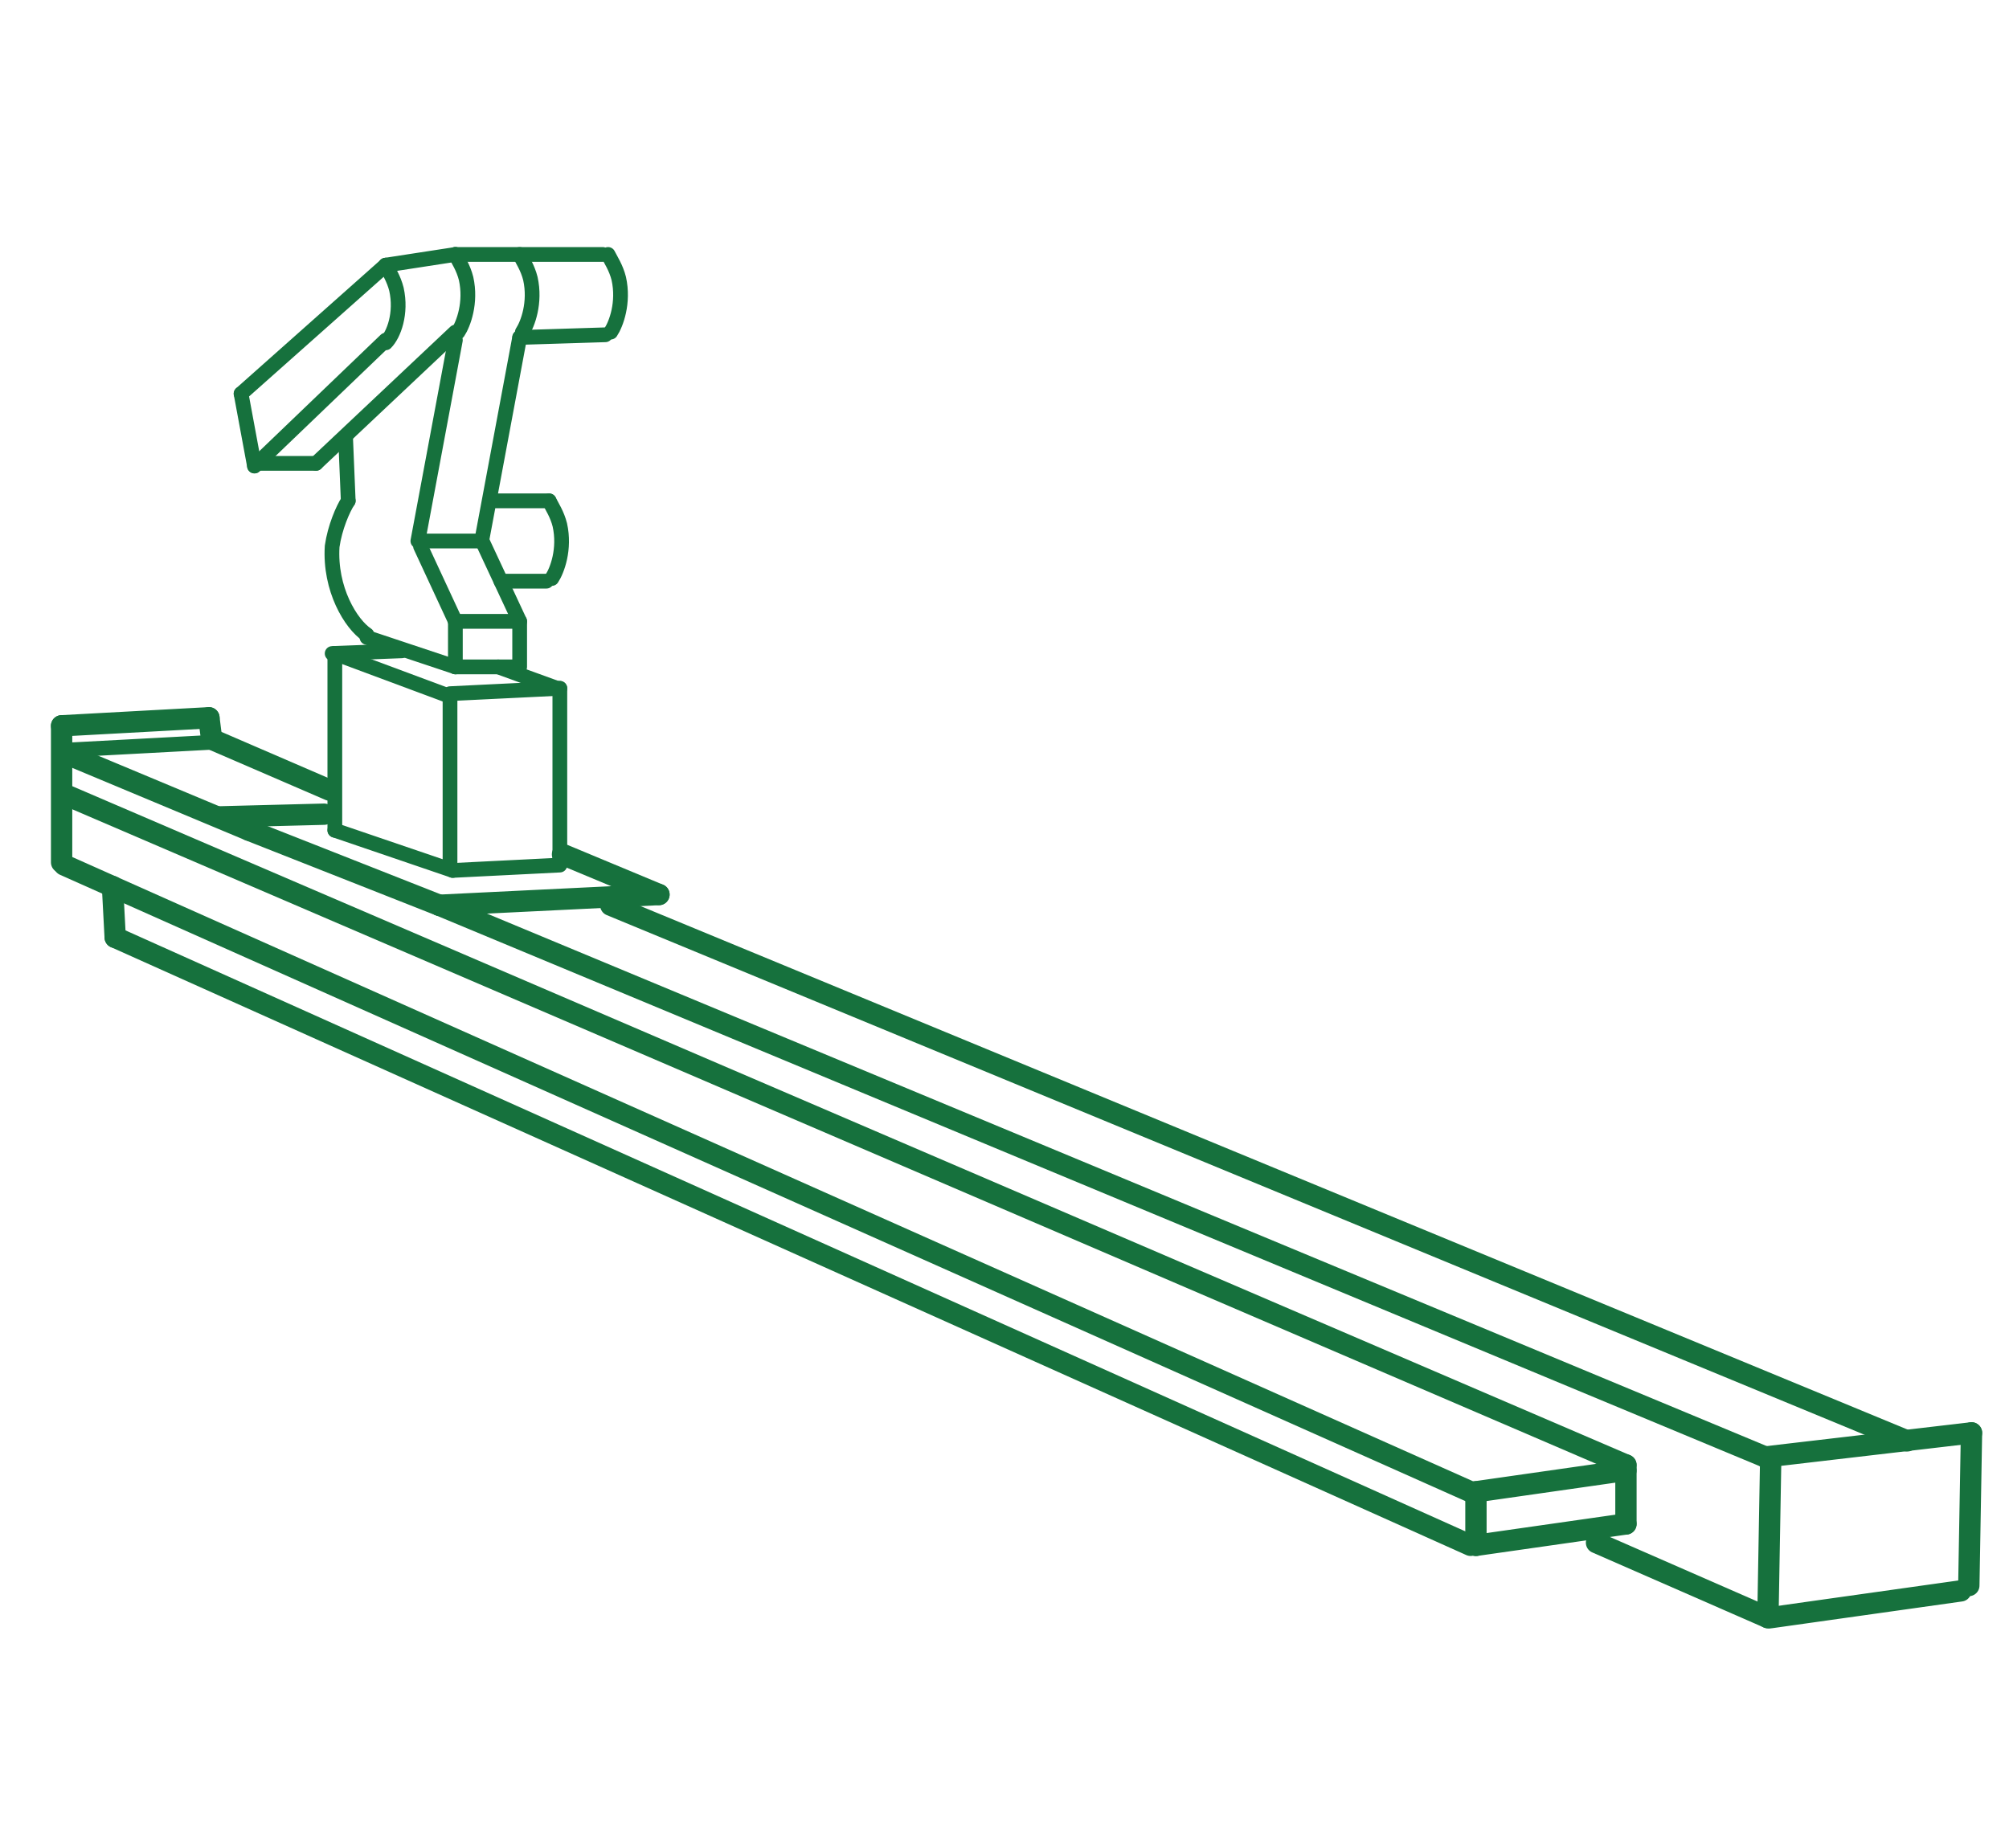 <?xml version="1.0" encoding="utf-8"?>
<!-- Generator: Adobe Illustrator 26.3.1, SVG Export Plug-In . SVG Version: 6.00 Build 0)  -->
<svg version="1.1" id="Livello_1" xmlns="http://www.w3.org/2000/svg" xmlns:xlink="http://www.w3.org/1999/xlink" x="0px" y="0px"
	 width="75px" height="69px" viewBox="0 0 75 69" style="enable-background:new 0 0 75 69;" xml:space="preserve">
<style type="text/css">
	.st0{fill:none;stroke:#16713D;stroke-width:0.793;stroke-linecap:round;stroke-linejoin:round;stroke-miterlimit:10;}
	.st1{fill:none;stroke:#16713D;stroke-width:0.796;stroke-linecap:round;stroke-linejoin:round;stroke-miterlimit:10;}
	.st2{fill:none;stroke:#16713D;stroke-width:0.55;stroke-linecap:round;stroke-linejoin:round;stroke-miterlimit:10;}
</style>
<line class="st0" x1="16.4" y1="33.8" x2="65.9" y2="54.4"/>
<line class="st1" x1="66" y1="60.4" x2="66.1" y2="54.7"/>
<line class="st0" x1="22.8" y1="33.8" x2="71.2" y2="53.8"/>
<line class="st0" x1="2.4" y1="32.3" x2="54.9" y2="55.7"/>
<line class="st0" x1="4.3" y1="35" x2="54.9" y2="57.7"/>
<line class="st0" x1="2.5" y1="29.7" x2="60.7" y2="54.7"/>
<line class="st1" x1="73.5" y1="59.2" x2="73.6" y2="53.5"/>
<line class="st1" x1="73.6" y1="53.5" x2="65.9" y2="54.4"/>
<line class="st1" x1="73.2" y1="59.4" x2="66.1" y2="60.4"/>
<line class="st0" x1="59.6" y1="57.6" x2="66" y2="60.4"/>
<line class="st0" x1="2.6" y1="28.2" x2="9.3" y2="31"/>
<line class="st0" x1="7.9" y1="27.6" x2="12.3" y2="29.5"/>
<line class="st1" x1="2.3" y1="32.2" x2="2.3" y2="27.1"/>
<line class="st1" x1="7.8" y1="26.8" x2="2.3" y2="27.1"/>
<line class="st1" x1="4.3" y1="35" x2="4.2" y2="33.1"/>
<line class="st1" x1="7.9" y1="27.6" x2="7.8" y2="26.8"/>
<line class="st1" x1="24.6" y1="33.4" x2="16.4" y2="33.8"/>
<line class="st1" x1="16.4" y1="33.8" x2="9.3" y2="31"/>
<line class="st2" x1="20.9" y1="32.1" x2="20.9" y2="25.7"/>
<line class="st2" x1="16.8" y1="32.3" x2="16.8" y2="26"/>
<line class="st2" x1="16.8" y1="26" x2="12.5" y2="24.4"/>
<line class="st2" x1="20.9" y1="25.7" x2="16.8" y2="25.9"/>
<line class="st2" x1="17" y1="23.2" x2="17" y2="24.9"/>
<line class="st2" x1="17" y1="9.5" x2="14.4" y2="9.9"/>
<line class="st2" x1="18" y1="20.2" x2="15.7" y2="20.2"/>
<line class="st2" x1="22.6" y1="12.5" x2="19.4" y2="12.6"/>
<line class="st2" x1="22.5" y1="9.5" x2="17" y2="9.5"/>
<line class="st1" x1="24.6" y1="33.4" x2="21" y2="31.9"/>
<line class="st2" x1="12.5" y1="31" x2="12.5" y2="24.4"/>
<line class="st1" x1="12.1" y1="30.4" x2="8.2" y2="30.5"/>
<line class="st2" x1="19.4" y1="23.2" x2="19.4" y2="24.9"/>
<line class="st2" x1="19.3" y1="23.2" x2="17" y2="23.2"/>
<line class="st2" x1="17" y1="24.9" x2="13.7" y2="23.8"/>
<line class="st2" x1="17" y1="23.2" x2="15.7" y2="20.4"/>
<line class="st2" x1="19.4" y1="23.2" x2="18" y2="20.2"/>
<line class="st2" x1="15.6" y1="20.2" x2="17" y2="12.7"/>
<line class="st2" x1="18" y1="20.1" x2="19.4" y2="12.6"/>
<line class="st2" x1="16.9" y1="32.5" x2="12.5" y2="31"/>
<line class="st2" x1="20.9" y1="32.3" x2="16.9" y2="32.5"/>
<path class="st2" d="M22.7,9.5c0.1,0.2,0.3,0.5,0.4,0.9c0.2,0.9-0.1,1.7-0.3,2"/>
<path class="st2" d="M19.4,9.5c0.1,0.2,0.3,0.5,0.4,0.9c0.2,0.9-0.1,1.7-0.3,2"/>
<path class="st2" d="M17,9.5c0.1,0.2,0.3,0.5,0.4,0.9c0.2,0.9-0.1,1.7-0.3,2"/>
<path class="st2" d="M13,18.7c-0.2,0.3-0.5,1-0.6,1.7c-0.1,1.6,0.7,2.9,1.3,3.3"/>
<line class="st2" x1="9.5" y1="17.4" x2="14.4" y2="12.7"/>
<line class="st2" x1="11.8" y1="17.3" x2="17" y2="12.4"/>
<path class="st2" d="M14.4,9.9c0.1,0.2,0.3,0.5,0.4,0.9c0.2,0.9-0.1,1.7-0.4,2"/>
<line class="st2" x1="14.4" y1="9.9" x2="9" y2="14.7"/>
<line class="st2" x1="9" y1="14.7" x2="9.5" y2="17.4"/>
<line class="st2" x1="9.5" y1="17.3" x2="11.8" y2="17.3"/>
<line class="st2" x1="13" y1="18.7" x2="12.9" y2="16.3"/>
<line class="st2" x1="20.4" y1="21.7" x2="18.7" y2="21.7"/>
<path class="st2" d="M20.5,18.7c0.1,0.2,0.3,0.5,0.4,0.9c0.2,0.9-0.1,1.7-0.3,2"/>
<line class="st2" x1="20.5" y1="18.7" x2="18.5" y2="18.7"/>
<line class="st2" x1="19.3" y1="24.9" x2="17" y2="24.9"/>
<line class="st1" x1="60.7" y1="56.9" x2="55.1" y2="57.7"/>
<line class="st1" x1="60.7" y1="54.9" x2="55.1" y2="55.7"/>
<line class="st1" x1="60.7" y1="56.9" x2="60.7" y2="54.7"/>
<line class="st1" x1="55.1" y1="57.7" x2="55.1" y2="55.7"/>
<line class="st2" x1="20.8" y1="25.7" x2="18.6" y2="24.9"/>
<line class="st2" x1="15" y1="24.3" x2="12.4" y2="24.4"/>
<line class="st2" x1="8.2" y1="27.7" x2="2.6" y2="28"/>
</svg>
